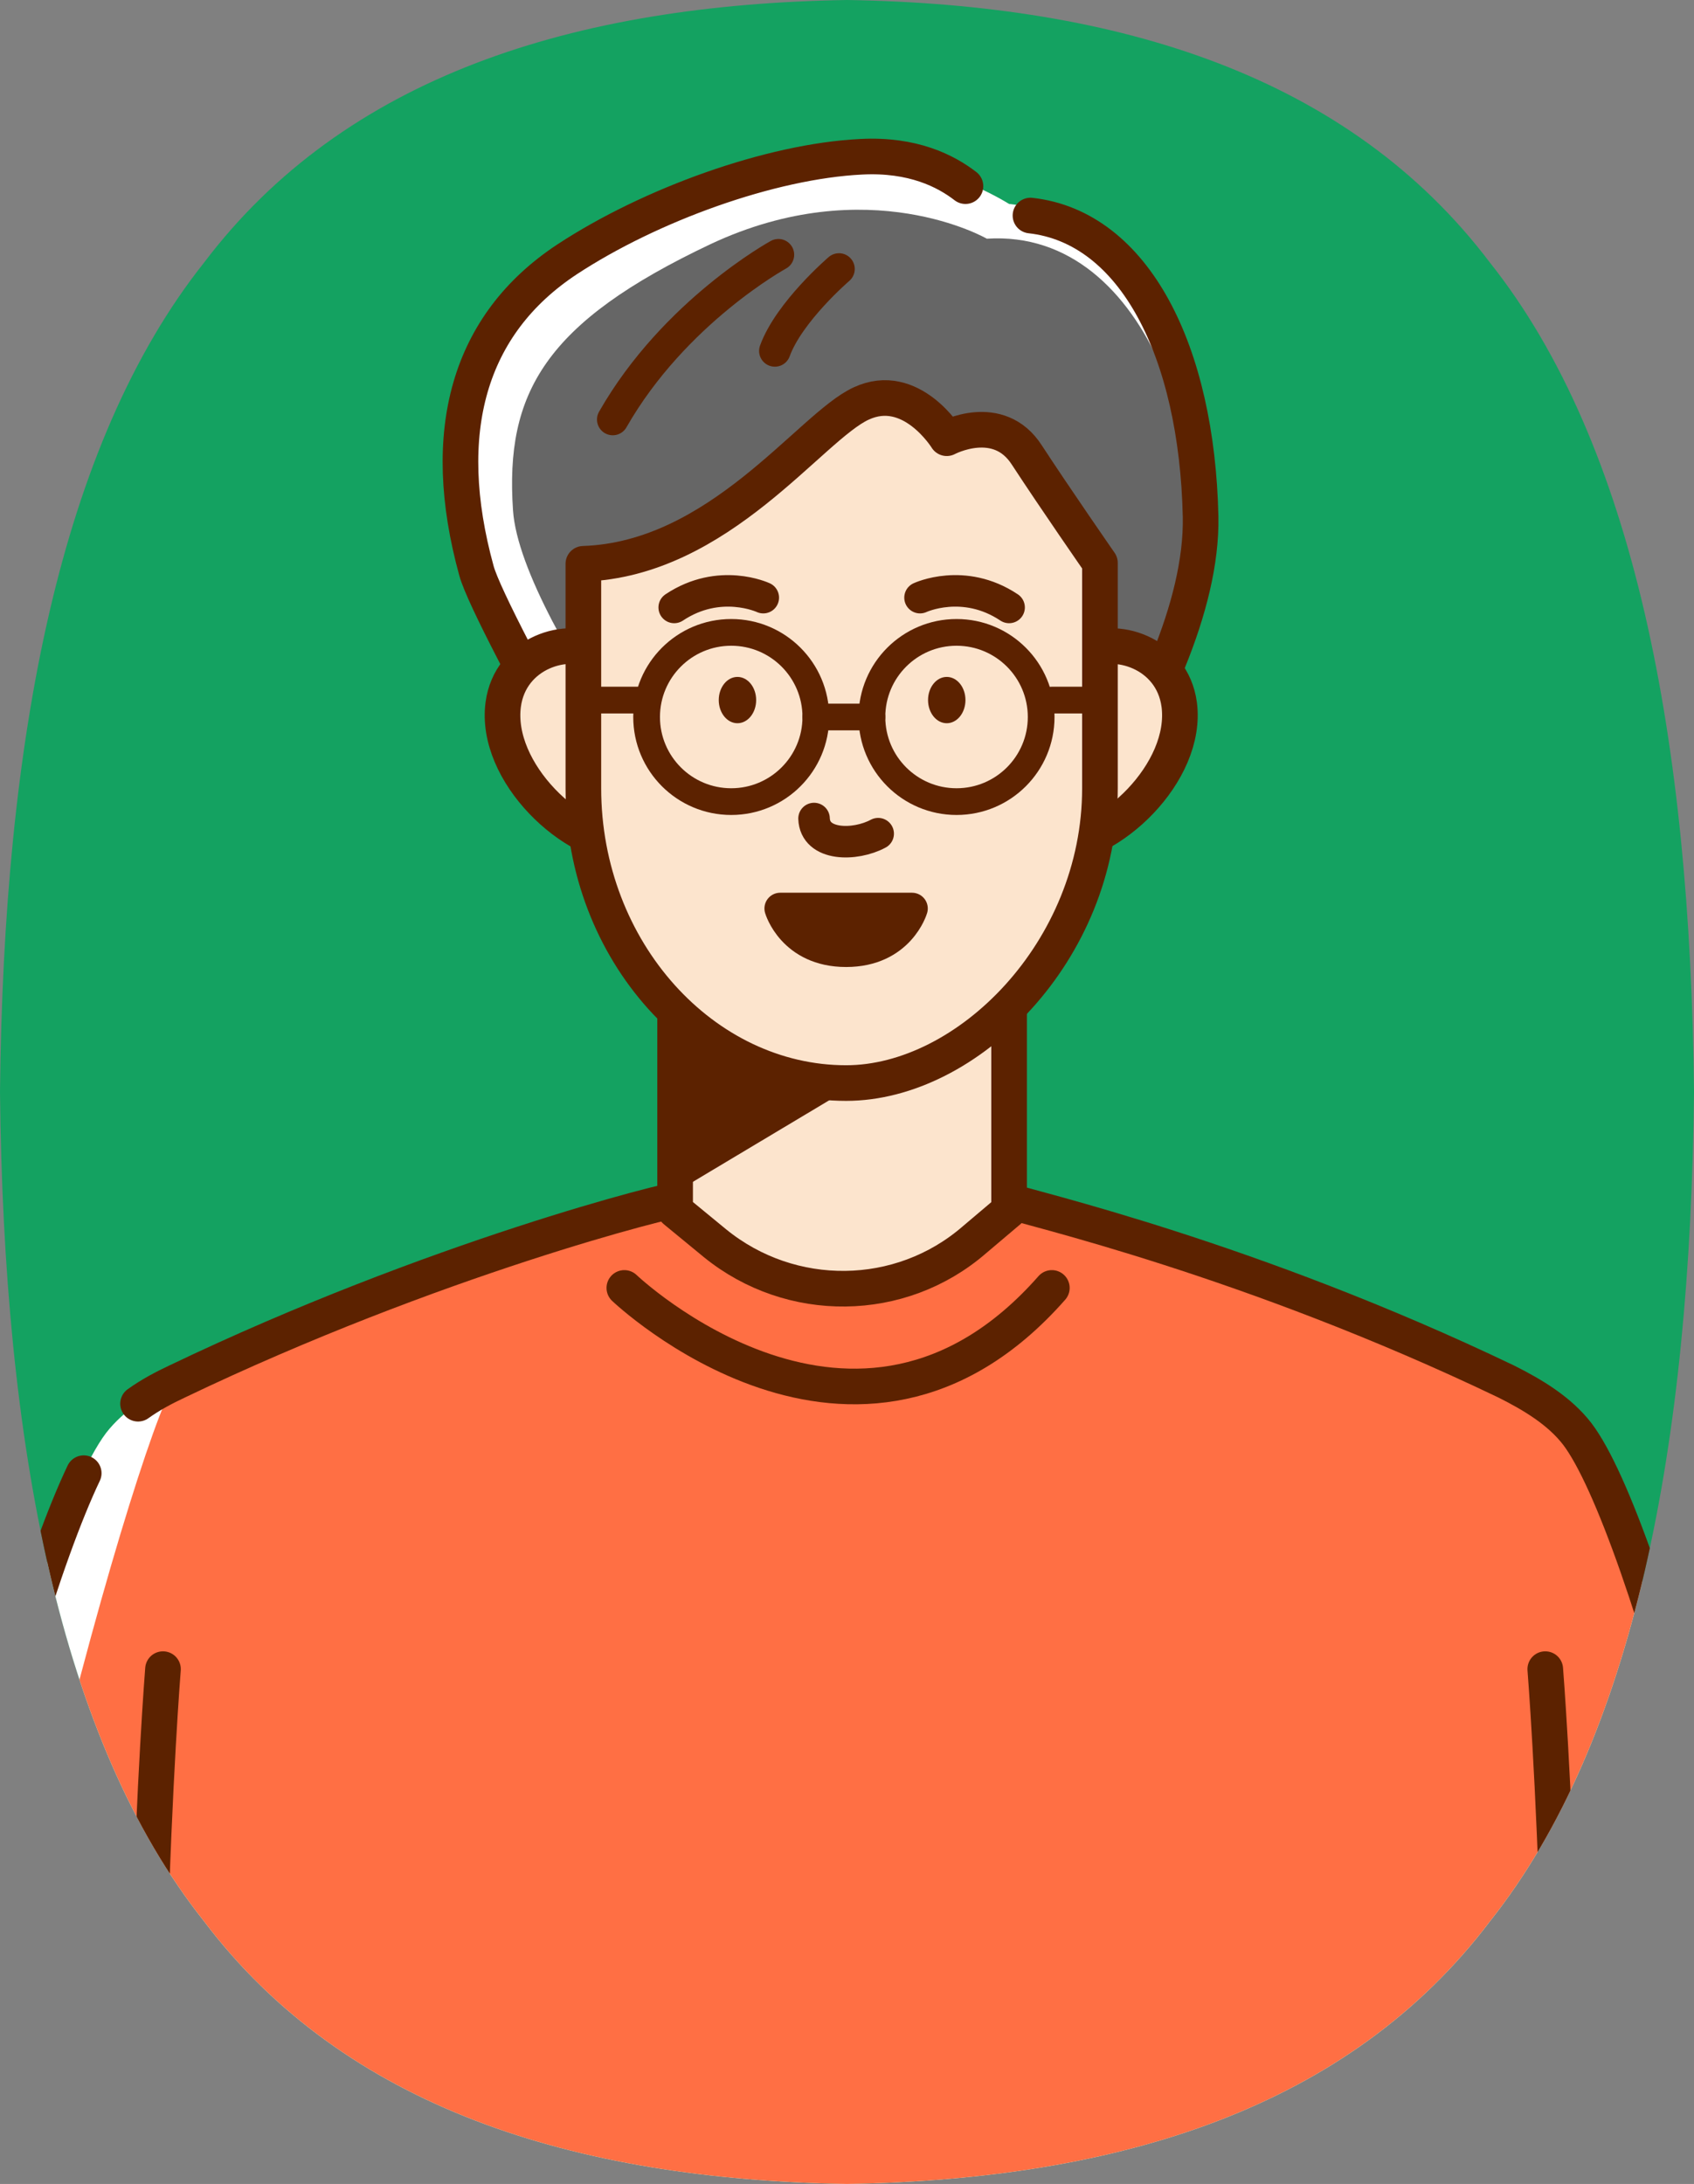 <?xml version="1.0" encoding="utf-8"?>
<!-- Generator: Adobe Illustrator 29.3.1, SVG Export Plug-In . SVG Version: 9.03 Build 55982)  -->
<svg version="1.1" id="レイヤー_1" xmlns="http://www.w3.org/2000/svg" xmlns:xlink="http://www.w3.org/1999/xlink" x="0px"
	 y="0px" viewBox="0 0 190.2 245.2" style="enable-background:new 0 0 190.2 245.2;" xml:space="preserve">
<rect x="0" y="0" width="190.2" height="245.2" fill="#808080" stroke="none"/>
<style type="text/css">
	.ドロップシャドウ{fill:none;}
	.光彩_x0020_外側_x0020_5_x0020_pt{fill:none;}
	.青のネオン{fill:none;stroke:#8AACDA;stroke-width:7;stroke-linecap:round;stroke-linejoin:round;}
	.クロムハイライト{fill:url(#SVGID_1_);stroke:#FFFFFF;stroke-width:0.363;stroke-miterlimit:1;}
	.ジャイブ_GS{fill:#FFDD00;}
	.Alyssa_GS{fill:#A6D0E4;}
	.st0{clip-path:url(#SVGID_00000127045652308723019930000013156605408629424283_);}
	.st1{fill:#14A261;}
	.st2{fill:#FFFFFF;}
	.st3{fill:#666666;}
	.st4{fill:none;stroke:#5C2200;stroke-width:3.54;stroke-linecap:round;stroke-miterlimit:10;}
	.st5{fill:none;stroke:#5C2200;stroke-width:4;stroke-linecap:round;stroke-linejoin:round;stroke-miterlimit:10;}
	.st6{fill:#FF6F44;}
	.st7{fill:#946134;}
	.st8{fill:#FCE4CD;stroke:#5C2200;stroke-width:4;stroke-linecap:round;stroke-linejoin:round;stroke-miterlimit:10;}
	.st9{fill:#5C2200;}
	.st10{fill:#5C2200;stroke:#5C2200;stroke-width:3.54;stroke-linecap:round;stroke-linejoin:round;stroke-miterlimit:10;}
	.st11{fill:none;stroke:#5C2200;stroke-width:3;stroke-linecap:round;stroke-miterlimit:10;}
	.st12{fill:none;}
</style>
<linearGradient id="SVGID_1_" gradientUnits="userSpaceOnUse" x1="95.097" y1="122.604" x2="95.097" y2="121.604">
	<stop  offset="0" style="stop-color:#656565"/>
	<stop  offset="0.618" style="stop-color:#1B1B1B"/>
	<stop  offset="0.629" style="stop-color:#545454"/>
	<stop  offset="0.983" style="stop-color:#3E3E3E"/>
</linearGradient>
<g>
	<defs>
		<path id="SVGID_00000078733689644835780450000011509453209332702850_" d="M95.1,245.2c-30.7-0.5-56.4-8.6-72.2-29.5
			C6.7,195.3,0.4,162.2,0,122.6C0.4,83,6.7,49.9,22.9,29.5C38.7,8.6,64.4,0.5,95.1,0c30.7,0.5,56.4,8.6,72.2,29.5
			c16.2,20.4,22.5,53.6,22.9,93.1c-0.4,39.6-6.7,72.7-22.9,93.1C151.5,236.6,125.8,244.7,95.1,245.2z"/>
	</defs>
	<clipPath id="SVGID_00000178173087124367220680000002058066263863030168_">
		<use xlink:href="#SVGID_00000078733689644835780450000011509453209332702850_"  style="overflow:visible;"/>
	</clipPath>
	<g style="clip-path:url(#SVGID_00000178173087124367220680000002058066263863030168_);">
		<g>
			<rect x="-50.5" y="-22.2" class="st1" width="276.2" height="269"/>
			<g>
				<path class="st2" d="M113.3,22.9c0,0-8.6-5.5-17.5-4.8s-40.8,6.5-43,27.8S62,81.2,62,81.2l70.6-36.6
					C132.6,44.6,129.4,24.5,113.3,22.9z"/>
				<g>
					<path class="st3" d="M110.8,26.8c0,0-13.3-7.7-31,0.6c-18.6,8.8-23.1,16.7-22.2,29.9c0.9,13.2,25.8,43.9,25.8,43.9
						s45.7-15.5,49.7-32.2C137.1,52.4,129.3,25.6,110.8,26.8z"/>
					<path class="st4" d="M94.2,30.2c0,0-5.6,4.8-7.2,9.2"/>
					<g>
						<path class="st5" d="M108.4,20.9c-2.2-1.7-5.9-3.6-11.7-3.3c-10.2,0.5-23.7,5.4-33,11.5c-11.1,7.3-14.5,19.4-10.2,35
							c1.6,5.8,22.7,42.6,22.7,42.6h34.5c0,0,24.5-28.4,24.1-48.7c-0.4-18.5-7.4-32.5-19.1-33.8"/>
						<g>
							<path class="st2" d="M151.4,288.7l52-2.2c-1.1-51.4-18.1-114.7-26.4-125.6c-2-2.6-5-4.4-8-5.9
								c-28.8-13.8-53.3-19.4-56.7-20.5H76.6c-1.3,0-27.9,6.7-56.7,20.5c-3,1.5-6,3.3-8,5.9c-8.3,11-25.3,74.2-26.4,125.6l52,2.2"/>
						</g>
						<g>
							<g>
								<path class="st6" d="M151.4,288.7l52-2.2c-1.1-51.4-18.1-114.7-26.4-125.6c-2-2.6-5-4.4-8-5.9
									c-28.8-13.8-53.3-19.4-56.7-20.5H76.6c-1.3,0-27.9,6.7-56.7,20.5c-3,1.5-26.3,80.4-27.3,131.8l45,1.9"/>
							</g>
						</g>
						<polygon class="st7" points="51.6,159.6 51.6,159.6 51.6,159.6 						"/>
						<path class="st5" d="M191.6,202.6c-5.1-20.7-10.7-36.6-14.5-41.6c-2-2.6-5-4.4-8-5.9c-28.8-13.8-53.3-19.4-56.7-20.5H76.6
							c-1.3,0-27.9,6.7-56.7,20.5c-1.5,0.7-3,1.5-4.4,2.5"/>
						<path class="st5" d="M194.3,214.4c4.8,22.4,8.7,48.5,9.2,72.2l-52,2.2H37.6l-52-2.2c1-46.6,15.1-102.9,23.8-121.2"/>
						<path class="st8" d="M113.3,135.9l-3.9,3.3c-8.3,7.2-20.6,7.3-29.1,0.4l-4.5-3.7v-28.4h37.5V135.9z"/>
						<g>
							<path class="st8" d="M70.9,95.1c-6.6,0-15.4-8.4-14.4-16c0.8-5.9,7.3-7.8,10.7-5.8"/>
							<path class="st8" d="M121.7,73.3c3.4-2,9.9-0.1,10.7,5.8c1,7.6-7.8,16-14.4,16"/>
						</g>
						<path class="st9" d="M95,122.4l-20.4,12.2l0.2-22.1C74.8,112.5,83.6,122.2,95,122.4z"/>
						<path class="st8" d="M123.5,63.2v25.3c0,18.3-14.9,33.1-28.5,33.1h0c-16,0-29.5-14.8-29.5-33.1V72.7v-9.4
							c15.3-0.5,25.5-15.4,31.2-18c5.6-2.6,9.6,3.9,9.6,3.9s5.8-3.1,9,1.9C118.5,56,123.5,63.2,123.5,63.2z"/>
						<g>
							<g>
								<path class="st4" d="M85.7,67.1c0,0-4.9-2.3-10,1.1"/>
							</g>
							<g>
								<path class="st4" d="M103.3,67.1c0,0,4.9-2.3,10,1.1"/>
							</g>
						</g>
						<path class="st4" d="M91.4,91.9c0.1,3.1,4.6,3.1,7.2,1.7"/>
						<g>
							<ellipse class="st9" cx="82.8" cy="78.6" rx="2.1" ry="2.6"/>
							<ellipse class="st9" cx="106.3" cy="78.6" rx="2.1" ry="2.6"/>
						</g>
						<path class="st10" d="M87.6,102h14.8c0,0-1.4,4.8-7.4,4.8S87.6,102,87.6,102z"/>
						<g>
							<circle class="st11" cx="82.1" cy="80.5" r="9.5"/>
							<circle class="st11" cx="107.4" cy="80.5" r="9.5"/>
						</g>
						<line class="st11" x1="91.6" y1="80.5" x2="97.9" y2="80.5"/>
						<line class="st11" x1="67.5" y1="78.6" x2="72.6" y2="78.6"/>
						<line class="st11" x1="118.1" y1="78.6" x2="123.2" y2="78.6"/>
						<path class="st4" d="M87.4,28.6c0,0-11.7,6.4-18.6,18.5"/>
						<path class="st5" d="M70.1,144.6c0,0,26.1,24.9,48,0"/>
					</g>
				</g>
			</g>
		</g>
		<path class="st12" d="M94.6,245.2c-30.7-0.5-56.4-8.6-72.2-29.5C6.1,195.3-0.2,162.2-0.5,122.6C-0.2,83,6.1,49.9,22.3,29.5
			C38.1,8.6,63.9,0.5,94.6,0c30.7,0.5,56.4,8.6,72.2,29.5c16.2,20.4,22.5,53.6,22.9,93.1c-0.4,39.6-6.7,72.7-22.9,93.1
			C151,236.6,125.2,244.7,94.6,245.2z"/>
		<g>
			<path class="st5" d="M18.3,187.4c0,0-4,50,0,101.3"/>
			<path class="st5" d="M173.5,187.4c0,0,4,50,0,101.3"/>
		</g>
	</g>
</g>
</svg>
